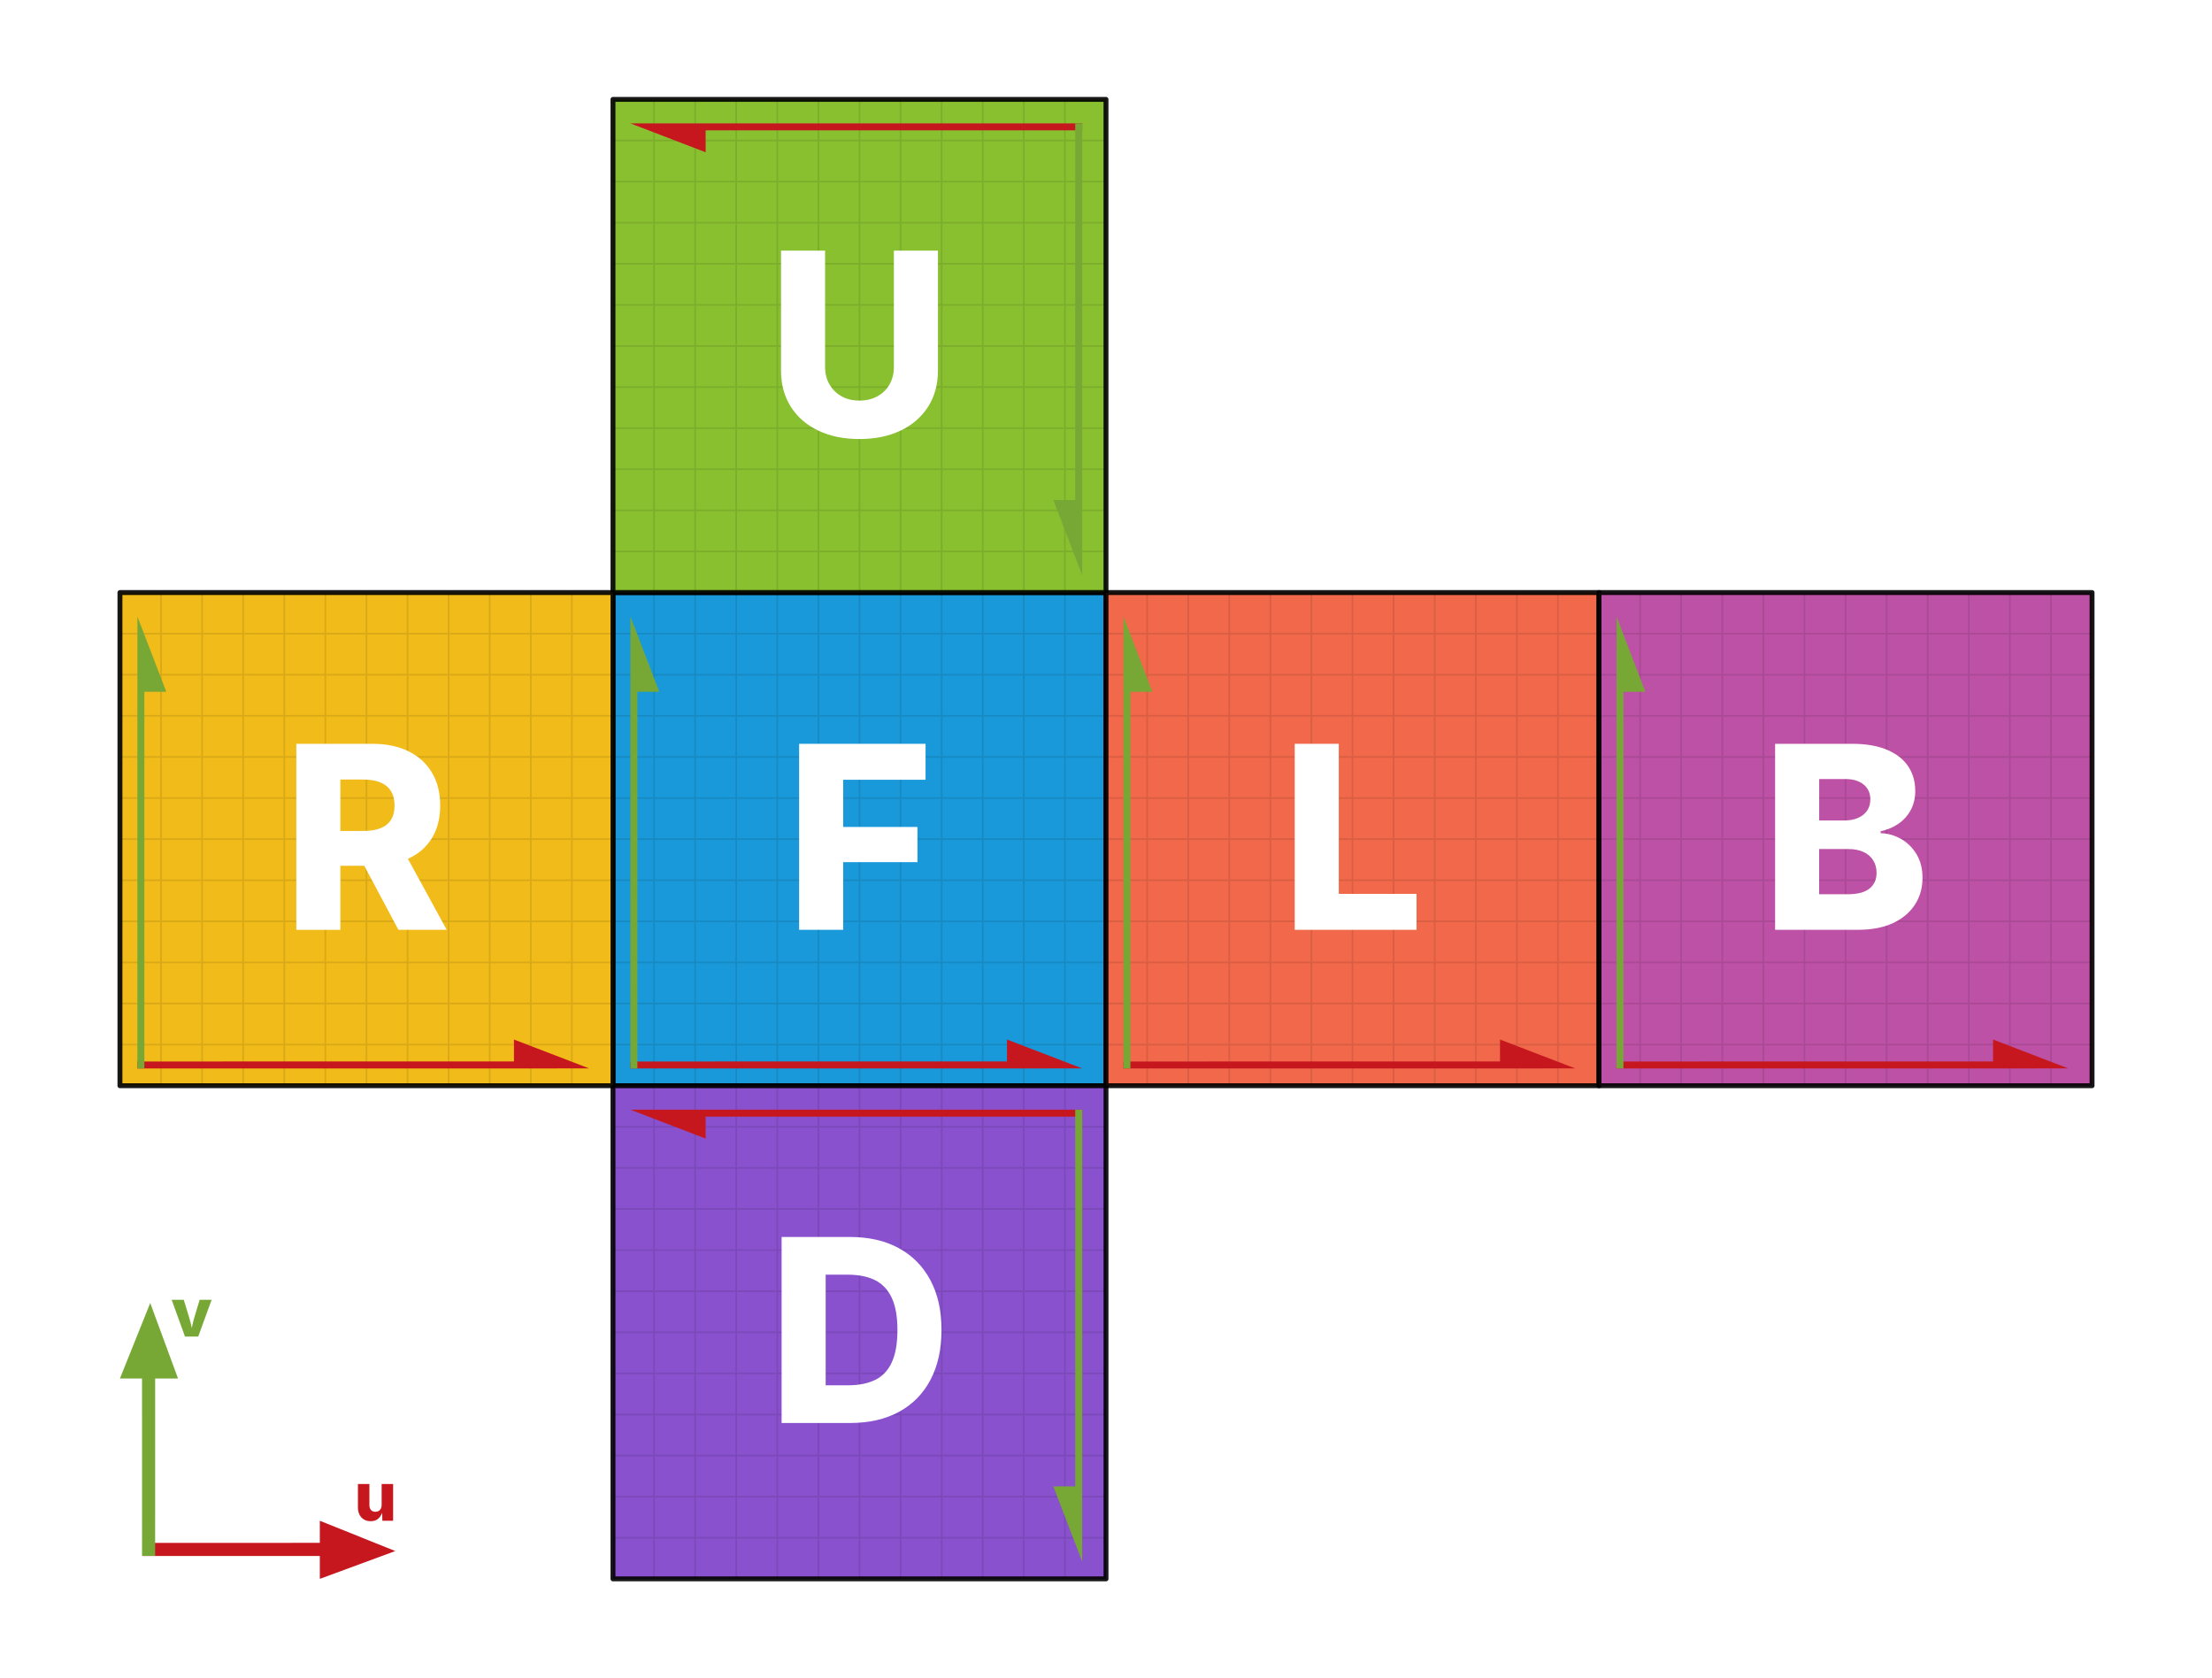 <?xml version="1.0" encoding="UTF-8"?><svg id="Layer_1" xmlns="http://www.w3.org/2000/svg" xmlns:xlink="http://www.w3.org/1999/xlink" viewBox="0 0 1350 1024"><defs><style>.cls-1{fill:#f05837;}.cls-1,.cls-2,.cls-3,.cls-4,.cls-5,.cls-6,.cls-7{stroke:#000;stroke-linejoin:round;}.cls-1,.cls-2,.cls-3,.cls-4,.cls-5,.cls-7{opacity:.9;stroke-width:3px;}.cls-8{filter:url(#drop-shadow-2);}.cls-2{fill:#b63e9c;}.cls-3{fill:#f0b400;}.cls-9{fill:#fff;}.cls-10{fill:#77a836;}.cls-4{fill:#7cb91a;}.cls-11{filter:url(#drop-shadow-1);}.cls-5{fill:#008ed5;}.cls-6{fill:none;}.cls-7{fill:#7c3ec9;}.cls-12{fill:#c7171e;}.cls-13{opacity:.1;}</style><filter id="drop-shadow-1" x="71" y="63" width="1204" height="644" filterUnits="userSpaceOnUse"><feOffset dx="0" dy="0"/><feGaussianBlur result="blur" stdDeviation="4"/><feFlood flood-color="#000" flood-opacity=".8"/><feComposite in2="blur" operator="in"/><feComposite in="SourceGraphic"/></filter><filter id="drop-shadow-2" x="71" y="63" width="946" height="902" filterUnits="userSpaceOnUse"><feOffset dx="0" dy="0"/><feGaussianBlur result="blur-2" stdDeviation="4"/><feFlood flood-color="#000" flood-opacity=".8"/><feComposite in2="blur-2" operator="in"/><feComposite in="SourceGraphic"/></filter></defs><rect class="cls-5" x="374.1" y="361.55" width="300.9" height="300.9"/><g class="cls-13"><rect class="cls-6" x="374.1" y="361.55" width="300.9" height="300.9"/><line class="cls-6" x1="374.1" y1="637.38" x2="675" y2="637.38"/><line class="cls-6" x1="374.1" y1="612.3" x2="675" y2="612.3"/><line class="cls-6" x1="374.1" y1="587.23" x2="675" y2="587.23"/><line class="cls-6" x1="374.1" y1="562.15" x2="675" y2="562.15"/><line class="cls-6" x1="374.1" y1="537.08" x2="675" y2="537.08"/><line class="cls-6" x1="374.1" y1="512" x2="675" y2="512"/><line class="cls-6" x1="374.1" y1="486.92" x2="675" y2="486.92"/><line class="cls-6" x1="374.1" y1="461.85" x2="675" y2="461.85"/><line class="cls-6" x1="374.1" y1="436.77" x2="675" y2="436.77"/><line class="cls-6" x1="374.1" y1="411.7" x2="675" y2="411.7"/><line class="cls-6" x1="374.1" y1="386.62" x2="675" y2="386.62"/><line class="cls-6" x1="649.92" y1="361.55" x2="649.92" y2="662.45"/><line class="cls-6" x1="624.85" y1="361.55" x2="624.85" y2="662.45"/><line class="cls-6" x1="599.77" y1="361.55" x2="599.77" y2="662.45"/><line class="cls-6" x1="574.7" y1="361.55" x2="574.7" y2="662.45"/><line class="cls-6" x1="549.62" y1="361.55" x2="549.62" y2="662.45"/><line class="cls-6" x1="524.55" y1="361.55" x2="524.55" y2="662.45"/><line class="cls-6" x1="499.47" y1="361.55" x2="499.47" y2="662.45"/><line class="cls-6" x1="474.4" y1="361.55" x2="474.4" y2="662.45"/><line class="cls-6" x1="449.32" y1="361.55" x2="449.32" y2="662.45"/><line class="cls-6" x1="424.25" y1="361.55" x2="424.25" y2="662.45"/><line class="cls-6" x1="399.17" y1="361.55" x2="399.17" y2="662.45"/></g><path class="cls-9" d="M487.72,567.33v-113.49h77.16v21.94h-50.27v28.79h45.32v21.48h-45.32v41.28h-26.89Z"/><rect class="cls-4" x="374.1" y="60.65" width="300.9" height="300.9"/><g class="cls-13"><rect class="cls-6" x="374.1" y="60.65" width="300.9" height="300.9"/><line class="cls-6" x1="374.1" y1="336.47" x2="675" y2="336.47"/><line class="cls-6" x1="374.1" y1="311.4" x2="675" y2="311.4"/><line class="cls-6" x1="374.1" y1="286.32" x2="675" y2="286.32"/><line class="cls-6" x1="374.1" y1="261.25" x2="675" y2="261.25"/><line class="cls-6" x1="374.1" y1="236.17" x2="675" y2="236.17"/><line class="cls-6" x1="374.1" y1="211.1" x2="675" y2="211.1"/><line class="cls-6" x1="374.1" y1="186.02" x2="675" y2="186.02"/><line class="cls-6" x1="374.1" y1="160.95" x2="675" y2="160.95"/><line class="cls-6" x1="374.1" y1="135.87" x2="675" y2="135.87"/><line class="cls-6" x1="374.1" y1="110.8" x2="675" y2="110.8"/><line class="cls-6" x1="374.1" y1="85.72" x2="675" y2="85.72"/><line class="cls-6" x1="649.92" y1="60.65" x2="649.92" y2="361.55"/><line class="cls-6" x1="624.85" y1="60.65" x2="624.85" y2="361.55"/><line class="cls-6" x1="599.77" y1="60.65" x2="599.77" y2="361.55"/><line class="cls-6" x1="574.7" y1="60.65" x2="574.7" y2="361.55"/><line class="cls-6" x1="549.62" y1="60.65" x2="549.62" y2="361.55"/><line class="cls-6" x1="524.55" y1="60.65" x2="524.55" y2="361.55"/><line class="cls-6" x1="499.47" y1="60.65" x2="499.47" y2="361.55"/><line class="cls-6" x1="474.4" y1="60.65" x2="474.4" y2="361.55"/><line class="cls-6" x1="449.32" y1="60.65" x2="449.32" y2="361.55"/><line class="cls-6" x1="424.25" y1="60.65" x2="424.25" y2="361.55"/><line class="cls-6" x1="399.17" y1="60.65" x2="399.17" y2="361.55"/></g><path class="cls-9" d="M524.51,267.88c-9.55,0-17.91-1.71-25.1-5.14-7.19-3.43-12.77-8.28-16.76-14.55-3.99-6.27-5.98-13.62-5.98-22.05v-73.2h26.89v70.99c0,3.96.89,7.49,2.67,10.59,1.78,3.1,4.23,5.52,7.35,7.27s6.77,2.63,10.93,2.63,7.83-.88,11.01-2.63c3.17-1.75,5.64-4.18,7.39-7.27,1.75-3.1,2.63-6.63,2.63-10.59v-70.99h26.89v73.2c0,8.43-2.01,15.78-6.02,22.05-4.01,6.27-9.61,11.12-16.8,14.55-7.19,3.43-15.55,5.14-25.1,5.14Z"/><rect class="cls-7" x="374.1" y="662.45" width="300.9" height="300.9"/><g class="cls-13"><rect class="cls-6" x="374.1" y="662.45" width="300.9" height="300.9"/><line class="cls-6" x1="374.1" y1="938.28" x2="675" y2="938.28"/><line class="cls-6" x1="374.1" y1="913.2" x2="675" y2="913.2"/><line class="cls-6" x1="374.1" y1="888.13" x2="675" y2="888.13"/><line class="cls-6" x1="374.1" y1="863.05" x2="675" y2="863.05"/><line class="cls-6" x1="374.1" y1="837.98" x2="675" y2="837.98"/><line class="cls-6" x1="374.1" y1="812.9" x2="675" y2="812.9"/><line class="cls-6" x1="374.1" y1="787.83" x2="675" y2="787.83"/><line class="cls-6" x1="374.1" y1="762.75" x2="675" y2="762.75"/><line class="cls-6" x1="374.1" y1="737.68" x2="675" y2="737.68"/><line class="cls-6" x1="374.1" y1="712.6" x2="675" y2="712.6"/><line class="cls-6" x1="374.1" y1="687.53" x2="675" y2="687.53"/><line class="cls-6" x1="649.92" y1="662.45" x2="649.92" y2="963.35"/><line class="cls-6" x1="624.85" y1="662.45" x2="624.85" y2="963.35"/><line class="cls-6" x1="599.77" y1="662.45" x2="599.77" y2="963.35"/><line class="cls-6" x1="574.7" y1="662.45" x2="574.7" y2="963.35"/><line class="cls-6" x1="549.62" y1="662.45" x2="549.62" y2="963.35"/><line class="cls-6" x1="524.55" y1="662.45" x2="524.55" y2="963.35"/><line class="cls-6" x1="499.47" y1="662.45" x2="499.47" y2="963.35"/><line class="cls-6" x1="474.4" y1="662.45" x2="474.4" y2="963.35"/><line class="cls-6" x1="449.32" y1="662.45" x2="449.32" y2="963.35"/><line class="cls-6" x1="424.25" y1="662.45" x2="424.25" y2="963.35"/><line class="cls-6" x1="399.17" y1="662.45" x2="399.17" y2="963.35"/></g><path class="cls-9" d="M503.91,754.74v113.49h-26.89v-113.49h26.89ZM518.76,868.24h-30.16v-23h29.02c6.5,0,12-1.09,16.49-3.28,4.49-2.18,7.88-5.76,10.17-10.74,2.29-4.98,3.43-11.55,3.43-19.73s-1.17-14.74-3.5-19.69c-2.34-4.95-5.75-8.53-10.24-10.74s-10.07-3.31-16.72-3.31h-29.17v-23h30.7c11.53,0,21.45,2.27,29.78,6.82,8.33,4.54,14.75,11.06,19.27,19.54,4.52,8.48,6.78,18.61,6.78,30.39s-2.25,21.93-6.74,30.43c-4.49,8.51-10.92,15.02-19.27,19.54-8.35,4.52-18.29,6.78-29.82,6.78Z"/><rect class="cls-3" x="73.2" y="361.55" width="300.9" height="300.9"/><g class="cls-13"><rect class="cls-6" x="73.2" y="361.55" width="300.9" height="300.9"/><line class="cls-6" x1="73.2" y1="637.38" x2="374.1" y2="637.38"/><line class="cls-6" x1="73.2" y1="612.3" x2="374.1" y2="612.3"/><line class="cls-6" x1="73.2" y1="587.23" x2="374.1" y2="587.23"/><line class="cls-6" x1="73.2" y1="562.15" x2="374.1" y2="562.15"/><line class="cls-6" x1="73.2" y1="537.08" x2="374.1" y2="537.08"/><line class="cls-6" x1="73.2" y1="512" x2="374.1" y2="512"/><line class="cls-6" x1="73.2" y1="486.92" x2="374.1" y2="486.92"/><line class="cls-6" x1="73.2" y1="461.85" x2="374.1" y2="461.85"/><line class="cls-6" x1="73.2" y1="436.77" x2="374.1" y2="436.77"/><line class="cls-6" x1="73.2" y1="411.7" x2="374.1" y2="411.7"/><line class="cls-6" x1="73.2" y1="386.62" x2="374.1" y2="386.62"/><line class="cls-6" x1="349.02" y1="361.55" x2="349.02" y2="662.45"/><line class="cls-6" x1="323.95" y1="361.55" x2="323.95" y2="662.45"/><line class="cls-6" x1="298.87" y1="361.55" x2="298.87" y2="662.45"/><line class="cls-6" x1="273.8" y1="361.55" x2="273.8" y2="662.45"/><line class="cls-6" x1="248.72" y1="361.55" x2="248.72" y2="662.45"/><line class="cls-6" x1="223.65" y1="361.55" x2="223.65" y2="662.45"/><line class="cls-6" x1="198.57" y1="361.55" x2="198.57" y2="662.45"/><line class="cls-6" x1="173.5" y1="361.55" x2="173.5" y2="662.45"/><line class="cls-6" x1="148.42" y1="361.55" x2="148.42" y2="662.45"/><line class="cls-6" x1="123.35" y1="361.55" x2="123.35" y2="662.45"/><line class="cls-6" x1="98.27" y1="361.55" x2="98.27" y2="662.45"/></g><path class="cls-9" d="M180.84,567.33v-113.49h46.46c8.53,0,15.89,1.54,22.09,4.61,6.19,3.07,10.96,7.43,14.28,13.06,3.33,5.64,4.99,12.31,4.99,20.03s-1.7,14.41-5.1,19.92c-3.4,5.51-8.25,9.69-14.55,12.53-6.3,2.84-13.79,4.27-22.47,4.27h-29.63v-21.25h24.76c4.21,0,7.73-.56,10.55-1.67s4.95-2.82,6.4-5.1,2.17-5.18,2.17-8.68-.72-6.5-2.17-8.84c-1.45-2.33-3.59-4.1-6.44-5.29-2.84-1.19-6.37-1.79-10.59-1.79h-13.86v91.71h-26.89ZM243.15,567.33l-27.65-51.87h28.79l28.34,51.87h-29.48Z"/><rect class="cls-1" x="675" y="361.55" width="300.9" height="300.9"/><g class="cls-13"><rect class="cls-6" x="675" y="361.55" width="300.9" height="300.9"/><line class="cls-6" x1="675" y1="637.38" x2="975.9" y2="637.38"/><line class="cls-6" x1="675" y1="612.3" x2="975.9" y2="612.3"/><line class="cls-6" x1="675" y1="587.23" x2="975.9" y2="587.23"/><line class="cls-6" x1="675" y1="562.15" x2="975.9" y2="562.15"/><line class="cls-6" x1="675" y1="537.08" x2="975.9" y2="537.08"/><line class="cls-6" x1="675" y1="512" x2="975.9" y2="512"/><line class="cls-6" x1="675" y1="486.92" x2="975.9" y2="486.92"/><line class="cls-6" x1="675" y1="461.85" x2="975.9" y2="461.85"/><line class="cls-6" x1="675" y1="436.77" x2="975.9" y2="436.77"/><line class="cls-6" x1="675" y1="411.7" x2="975.9" y2="411.7"/><line class="cls-6" x1="675" y1="386.62" x2="975.9" y2="386.62"/><line class="cls-6" x1="950.83" y1="361.55" x2="950.83" y2="662.45"/><line class="cls-6" x1="925.75" y1="361.55" x2="925.75" y2="662.45"/><line class="cls-6" x1="900.68" y1="361.55" x2="900.68" y2="662.45"/><line class="cls-6" x1="875.6" y1="361.55" x2="875.6" y2="662.45"/><line class="cls-6" x1="850.53" y1="361.55" x2="850.53" y2="662.45"/><line class="cls-6" x1="825.45" y1="361.55" x2="825.45" y2="662.45"/><line class="cls-6" x1="800.38" y1="361.55" x2="800.38" y2="662.45"/><line class="cls-6" x1="775.3" y1="361.55" x2="775.3" y2="662.45"/><line class="cls-6" x1="750.23" y1="361.55" x2="750.23" y2="662.45"/><line class="cls-6" x1="725.15" y1="361.55" x2="725.15" y2="662.45"/><line class="cls-6" x1="700.08" y1="361.55" x2="700.08" y2="662.45"/></g><path class="cls-9" d="M790.18,567.33v-113.49h26.89v91.56h47.45v21.94h-74.34Z"/><rect class="cls-2" x="975.9" y="361.55" width="300.9" height="300.9"/><g class="cls-13"><rect class="cls-6" x="975.9" y="361.55" width="300.9" height="300.9"/><line class="cls-6" x1="975.9" y1="637.38" x2="1276.8" y2="637.38"/><line class="cls-6" x1="975.9" y1="612.3" x2="1276.8" y2="612.3"/><line class="cls-6" x1="975.9" y1="587.23" x2="1276.8" y2="587.23"/><line class="cls-6" x1="975.9" y1="562.15" x2="1276.8" y2="562.15"/><line class="cls-6" x1="975.9" y1="537.08" x2="1276.8" y2="537.08"/><line class="cls-6" x1="975.9" y1="512" x2="1276.8" y2="512"/><line class="cls-6" x1="975.9" y1="486.92" x2="1276.8" y2="486.92"/><line class="cls-6" x1="975.9" y1="461.85" x2="1276.8" y2="461.85"/><line class="cls-6" x1="975.9" y1="436.77" x2="1276.8" y2="436.77"/><line class="cls-6" x1="975.9" y1="411.7" x2="1276.8" y2="411.7"/><line class="cls-6" x1="975.9" y1="386.62" x2="1276.8" y2="386.62"/><line class="cls-6" x1="1251.73" y1="361.55" x2="1251.73" y2="662.45"/><line class="cls-6" x1="1226.65" y1="361.55" x2="1226.65" y2="662.45"/><line class="cls-6" x1="1201.58" y1="361.55" x2="1201.58" y2="662.45"/><line class="cls-6" x1="1176.5" y1="361.55" x2="1176.5" y2="662.45"/><line class="cls-6" x1="1151.43" y1="361.55" x2="1151.43" y2="662.45"/><line class="cls-6" x1="1126.35" y1="361.55" x2="1126.35" y2="662.45"/><line class="cls-6" x1="1101.28" y1="361.55" x2="1101.28" y2="662.45"/><line class="cls-6" x1="1076.2" y1="361.55" x2="1076.2" y2="662.45"/><line class="cls-6" x1="1051.13" y1="361.55" x2="1051.13" y2="662.45"/><line class="cls-6" x1="1026.05" y1="361.55" x2="1026.05" y2="662.45"/><line class="cls-6" x1="1000.98" y1="361.55" x2="1000.98" y2="662.45"/></g><path class="cls-9" d="M1083.36,567.33v-113.49h47.07c8.43,0,15.51,1.22,21.25,3.66,5.74,2.44,10.04,5.8,12.91,10.09,2.87,4.29,4.3,9.31,4.3,15.04,0,4.32-.9,8.16-2.7,11.54-1.8,3.38-4.29,6.17-7.46,8.38-3.17,2.21-6.82,3.75-10.93,4.61v1.22c4.52.15,8.72,1.36,12.61,3.62,3.88,2.26,7.01,5.4,9.37,9.41,2.36,4.01,3.54,8.76,3.54,14.24,0,6.09-1.54,11.53-4.61,16.3-3.07,4.77-7.53,8.53-13.37,11.27-5.84,2.74-12.98,4.11-21.4,4.11h-50.58ZM1110.24,500.61h15.62c3,0,5.67-.51,8.04-1.52s4.21-2.48,5.56-4.38c1.34-1.9,2.02-4.23,2.02-6.97,0-3.81-1.37-6.83-4.11-9.06-2.74-2.23-6.42-3.35-11.04-3.35h-16.07v25.29ZM1110.24,545.63h17.37c6.04,0,10.5-1.16,13.37-3.47,2.87-2.31,4.3-5.5,4.3-9.56,0-2.94-.69-5.51-2.06-7.69-1.37-2.18-3.34-3.87-5.9-5.07-2.56-1.19-5.62-1.79-9.18-1.79h-17.9v27.57Z"/><g class="cls-11"><polygon class="cls-12" points="660.49 651.9 614.57 634.28 614.57 647.65 384.75 647.66 384.75 651.92 640.71 651.91 640.71 651.9 660.49 651.9"/><polygon class="cls-12" points="384.75 75.29 430.66 92.91 430.66 79.54 660.49 79.53 660.49 75.28 404.52 75.29 404.52 75.29 384.75 75.29"/><polygon class="cls-12" points="384.75 677.09 430.66 694.72 430.66 681.34 660.49 681.33 660.49 677.08 404.52 677.09 404.52 677.09 384.75 677.09"/><polygon class="cls-12" points="359.58 651.9 313.67 634.28 313.67 647.65 83.84 647.66 83.84 651.92 339.81 651.91 339.81 651.9 359.58 651.9"/><polygon class="cls-12" points="961.39 651.9 915.47 634.28 915.47 647.65 685.65 647.66 685.65 651.92 941.61 651.91 941.61 651.9 961.39 651.9"/><polygon class="cls-12" points="1262.29 651.9 1216.38 634.28 1216.38 647.65 986.55 647.66 986.55 651.92 1242.51 651.91 1242.51 651.9 1262.29 651.9"/></g><g class="cls-8"><polygon class="cls-10" points="384.76 376.18 402.38 422.09 389.01 422.09 389 651.92 384.75 651.92 384.76 395.96 384.76 395.96 384.76 376.18"/><polygon class="cls-10" points="660.47 351.02 642.85 305.1 656.22 305.1 656.23 75.28 660.49 75.28 660.47 331.24 660.47 331.24 660.47 351.02"/><polygon class="cls-10" points="660.47 952.82 642.85 906.91 656.22 906.91 656.23 677.08 660.49 677.08 660.47 933.04 660.47 933.04 660.47 952.82"/><polygon class="cls-10" points="83.86 376.18 101.48 422.09 88.11 422.09 88.1 651.92 83.84 651.92 83.86 395.96 83.86 395.96 83.86 376.18"/><polygon class="cls-10" points="685.66 376.18 703.28 422.09 689.91 422.09 689.9 651.92 685.65 651.92 685.66 395.96 685.66 395.96 685.66 376.18"/><polygon class="cls-10" points="986.56 376.18 1004.19 422.09 990.81 422.09 990.8 651.92 986.55 651.92 986.56 395.96 986.56 395.96 986.56 376.18"/></g><polygon class="cls-12" points="241.24 946.38 195.19 927.89 195.19 941.38 86.97 941.39 86.97 945.38 86.97 949.38 195.19 949.38 195.19 963.35 241.24 946.38"/><polygon class="cls-10" points="91.69 795.04 73.2 841.09 86.69 841.09 86.7 949.31 90.69 949.31 94.68 949.31 94.69 841.09 108.65 841.09 91.69 795.04"/><path class="cls-12" d="M226.23,928.17c-1.56,0-2.93-.35-4.1-1.04-1.17-.69-2.07-1.68-2.72-2.95s-.96-2.75-.96-4.43v-14.27h7v12.91c0,1.26.32,2.24.97,2.96.65.71,1.54,1.07,2.68,1.07.77,0,1.45-.16,2.01-.49s1.01-.8,1.33-1.42c.32-.62.48-1.37.48-2.24v-12.79h7v22.41h-6.57l-.12-5.65h.3c-.56,1.79-1.43,3.23-2.61,4.31s-2.74,1.62-4.69,1.62Z"/><path class="cls-10" d="M112.89,815.49l-8.12-22.41h7.38l3.35,10.96c.45,1.47.85,2.97,1.18,4.51.33,1.54.67,3.16,1.02,4.87h-1.28c.33-1.71.66-3.33.99-4.86.33-1.53.71-3.04,1.15-4.52l3.29-10.96h7.3l-8.16,22.41h-8.1Z"/></svg>